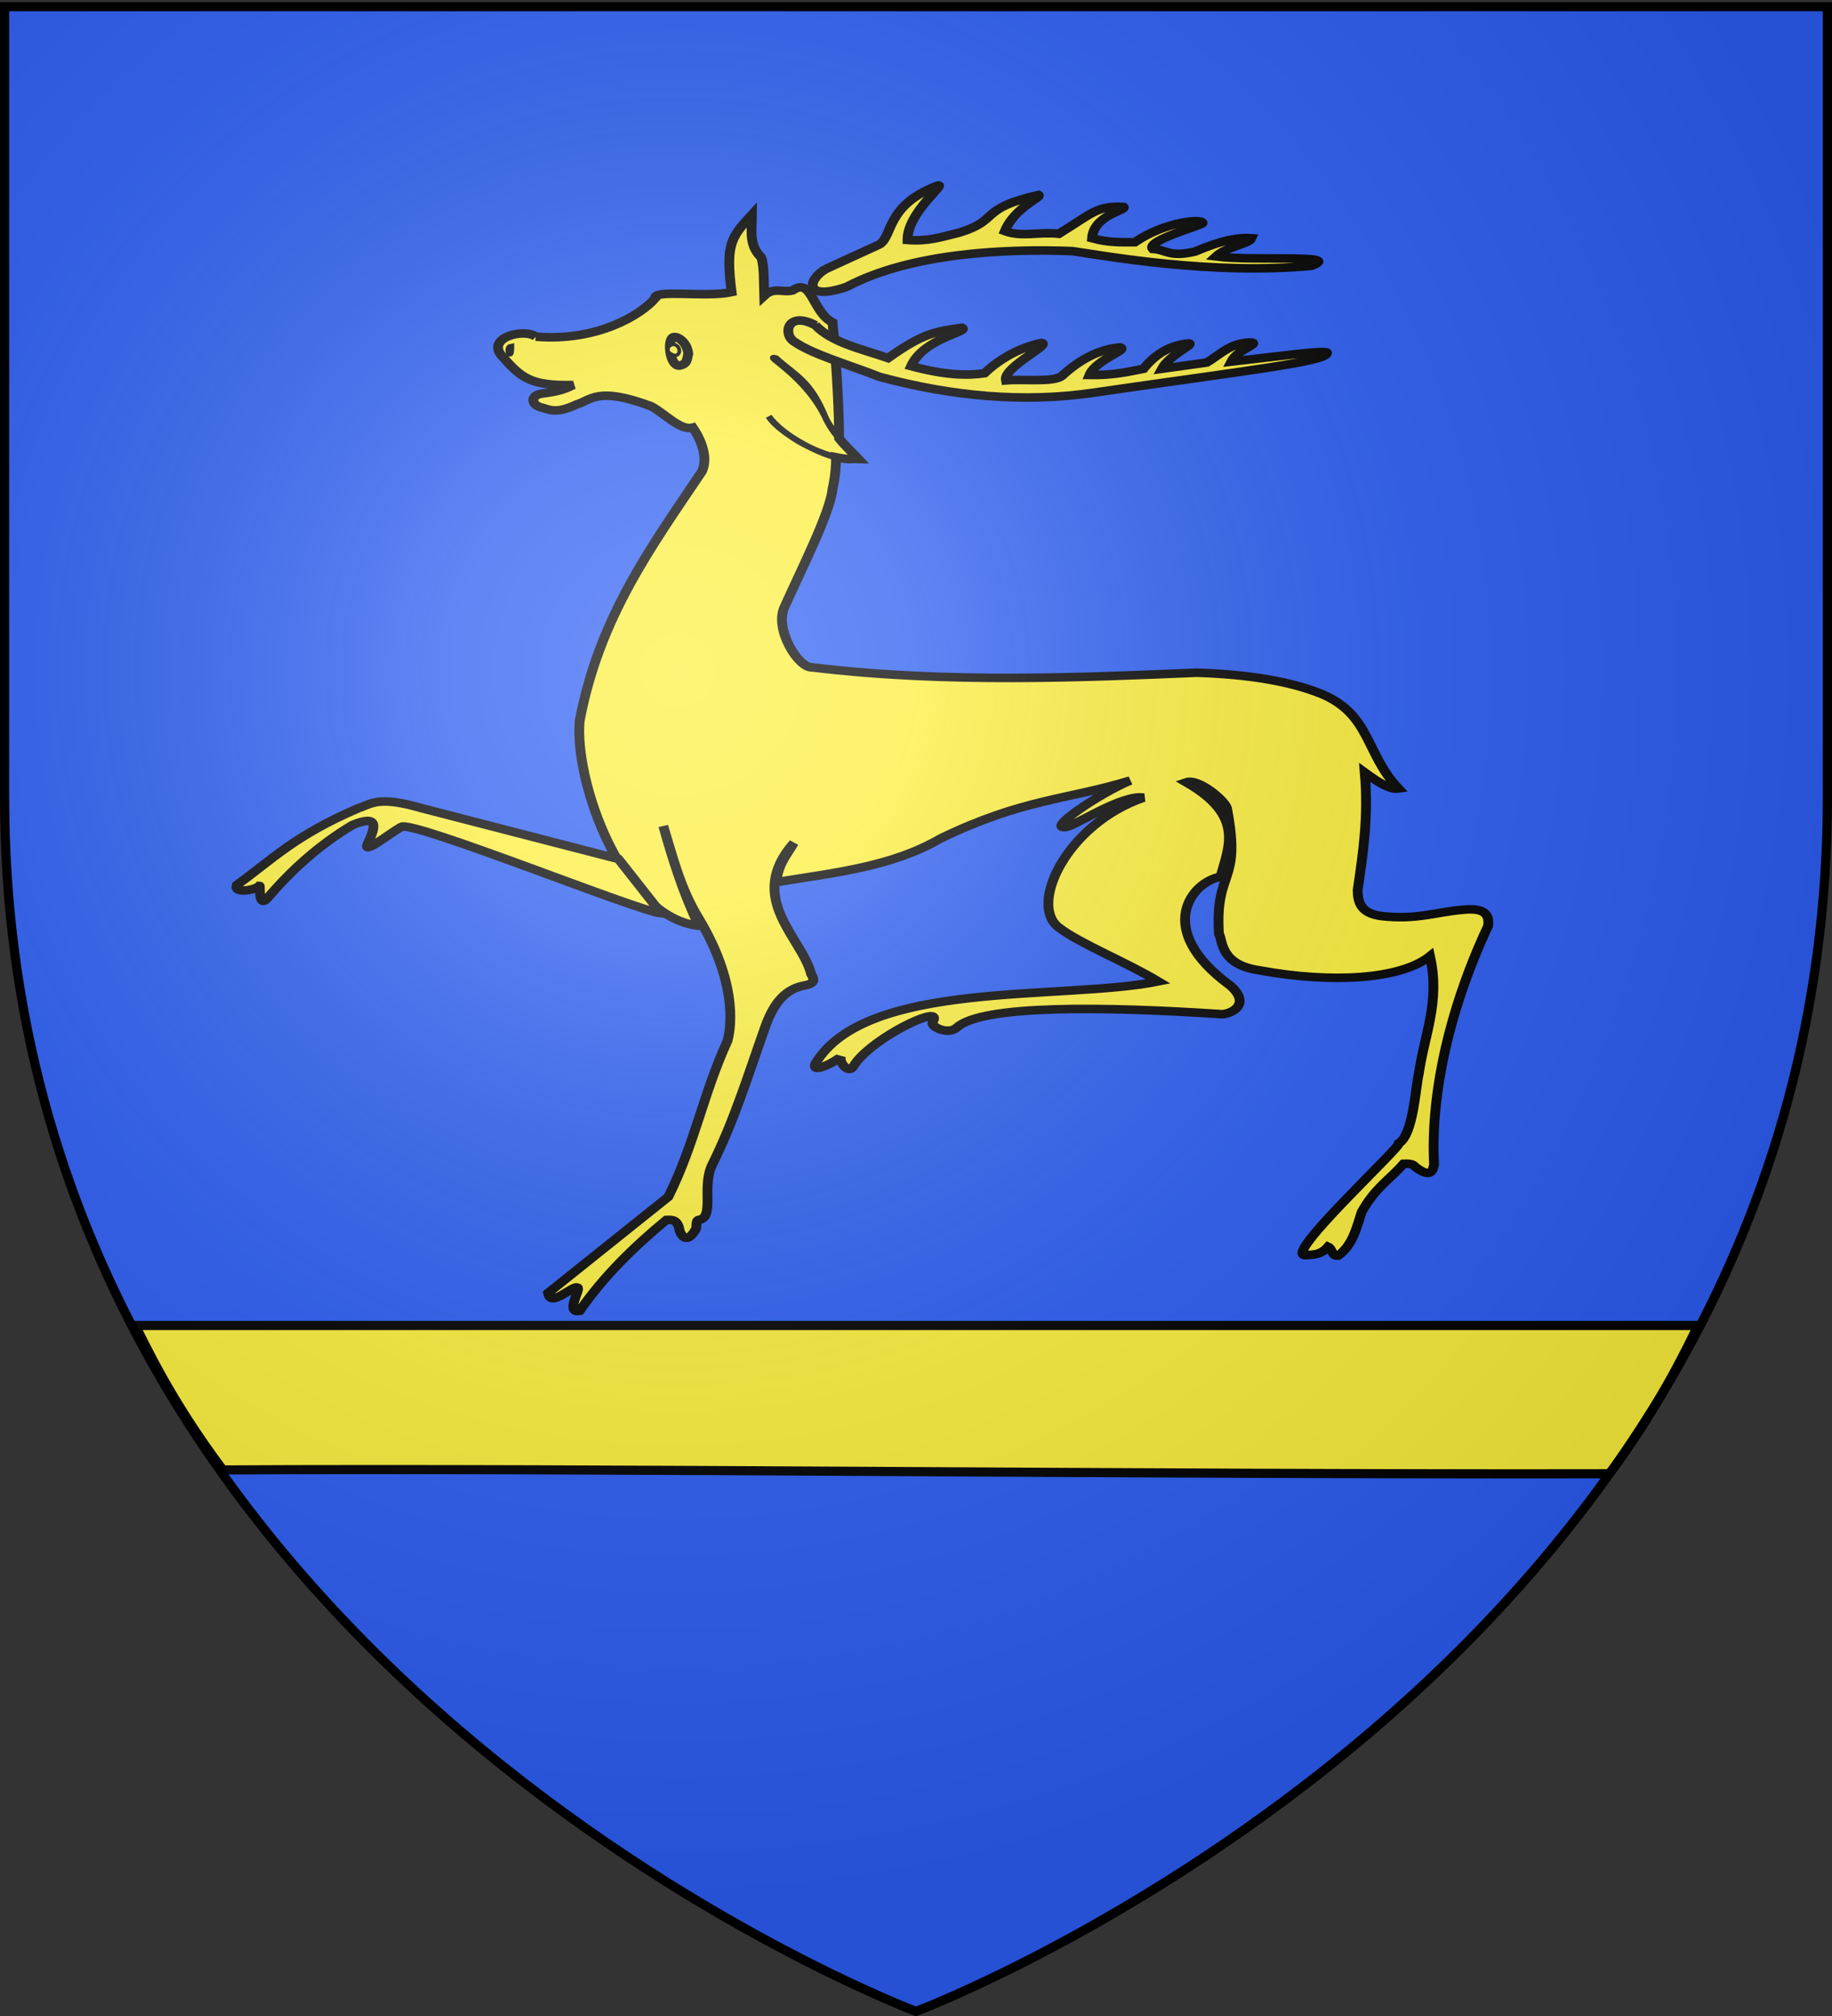 <svg xmlns="http://www.w3.org/2000/svg" xmlns:xlink="http://www.w3.org/1999/xlink" width="600" height="660" version="1.0"><rect width="100%" height="100%" fill="#333333" stroke="none"/><defs><linearGradient id="b"><stop offset="0" style="stop-color:white;stop-opacity:.314"/><stop offset=".19" style="stop-color:white;stop-opacity:.251"/><stop offset=".6" style="stop-color:#6b6b6b;stop-opacity:.125"/><stop offset="1" style="stop-color:black;stop-opacity:.125"/></linearGradient><linearGradient id="a"><stop offset="0" style="stop-color:#fd0000;stop-opacity:1"/><stop offset=".5" style="stop-color:#e77275;stop-opacity:.659"/><stop offset="1" style="stop-color:black;stop-opacity:.323"/></linearGradient><radialGradient xlink:href="#b" id="c" cx="221.445" cy="226.331" r="300" fx="221.445" fy="226.331" gradientTransform="matrix(1.353 0 0 1.349 -77.63 -85.747)" gradientUnits="userSpaceOnUse"/></defs><g style="display:inline"><path d="M300 658.5s298.5-112.32 298.5-397.772V2.176H1.5v258.552C1.5 546.18 300 658.5 300 658.5z" style="fill:#2b5df2;fill-opacity:1;fill-rule:evenodd;stroke:none;stroke-width:1px;stroke-linecap:butt;stroke-linejoin:miter;stroke-opacity:1"/><g style="fill:#fcef3c"><g style="fill:#fcef3c;fill-opacity:1"><g style="fill:#fcef3c;fill-opacity:1"><path d="M193.571 324.148c21.57 2.004 36.781-8.728 41.786-15.357-.829-3.76 17.855-.24 26.786-2.5-2.194-19.507-.047-22.119 7.143-31.072-.005 5.93-1.274 12.112 3.214 17.143 1.046 3.052.92 9.62 1.071 15.357 3.426-3.647 6.612-1.058 10-2.143 6.764-5.41 6.841 8.771 13.929 12.858 1.578 18.332 2.39 39.419 2.293 46.444 3.605 5.363 10.523 10.227-1.067 7.595.076 1.901-.162 7.373-1.226 12.746-.877 9.519-10.743 31.749-16.786 47.143-3.769 8.93 4.91 24.735 9.643 24.286 47.606 6.618 96.38 3.952 134.643 2.143 18.778.668 33.245 3.618 43.929 8.571 17.102 8.308 15.186 23.793 26.785 37.857-3.043.514-7.334-2.718-11.785-6.428 1.362 17.91-.62 32.475-2.5 47.143.078 4.87 1.085 9.246 8.214 10.357 12.409 1.64 19.144-1.584 28.571-2.5 8.08-.977 9.346 2.212 8.929 6.428-14.66 35.827-20.17 70.213-18.929 95.715-.436 1.816-.805 6.054-6.785.714-.432-.796-1.595-1.227-3.929-1.072-4.88 6.429-9.762 9.348-14.643 19.286-1.83 6.482-3.184 13.304-8.214 17.5-2.306.476-2.062-2.806-3.572-3.571-2.619 3.436-5.238 3.15-7.857 3.393-8.409.728 32.95-42.754 32.679-44.822 5.12-3.679 5.815-22.699 6.964-27.857 1.903-15.514 7.557-28.65 3.929-47.143-10.159 9.25-34.054 11.072-59.643 5.714-14.042-2.28-12.872-11.902-14.286-14.642-1.447-26.126 7.974-19.607 2.857-50 .004-2.666-9.765-12.454-14.285-10.715 20.324 13.39 14.99 25.383 11.964 37.857-9.851 1.81-23.665 20.935 3.393 43.572 8.127 8.11-.838 11.971-3.572 11.428-40.508-3.037-83.304-3.775-92.139 5.361-2.71 2.803-7.634.461-8.45-1.2-.54-1.098.936-2.064.305-2.95-1.822-2.557-23.025 9.921-28.09 19.68-1.732 3.336-5.266-1.563-4.358-4.076-.33 1.27-10.475 7.698-9.075 3.235 17.467-34.088 87.034-25.425 120.191-33.133-11.353-7.804-27.496-15.177-34.642-21.462-11.012-8.776 2.419-41.575 29.493-52.179-7.423-1.35-23.45 10.945-26.952 11.701-7.981 1.722 11.468-13.461 22.289-18.548-22.143 7.738-37.744 7.298-66.429 23.214-17.164 11.43-37.362 13.717-57.5 17.5.591-7.387 3.727-10.957 6.072-15.714-16.965 22.072 2.904 38.051 6.071 52.5.812 1.687 1.998 3.782-2.5 4.643-7.124 1.583-11.09 8-13.929 17.678-5.595 18.036-10.396 36.072-18.214 54.108-3.792 8.787.964 21.167-4.7 22.116-1.402.235-.37 3.437-1.371 4.312-2.547 4.795-4.529 2.739-5.357 0-.613-4.545-2.638-4.382-4.643-4.286-11.113 10.553-21.613 22.088-30.357 36.429-5.206 1.202.472-8.937-.715-9.286-1.577-1.28-9.5 8.313-10.357 2.143L240 668.791c9.37-21.663 12.207-41.31 20.714-62.5.616-2.682 4.703-20.77-10-48.929-6.508-12.046-9.166-24.643-12.5-37.143 3.407 13.904 7.205 27.514 12.5 40-27.123-3.402-43.723-58.292-41.785-82.143 6.877-41.708 25.405-70.245 42.857-100 .97-2.503 2.125-8.3-3.215-17.5-4.46 1.348-9.752-5.617-14.642-8.571-18.859-8.06-21.05-2.35-26.072-.714-7.717 4.132-9.623 1.871-12.857 1.071-2.848-1.071-3.464-4.464.357-5.357 6.257-.933 8.097-1.686 11.324-3.485-14.862.347-18.125-2.727-24.895-11.515-5.827-7.372 7.517-11.403 11.785-7.857z" style="opacity:1;fill:#fcef3c;fill-opacity:1;fill-rule:evenodd;stroke:#000;stroke-width:3.433;stroke-linecap:butt;stroke-linejoin:miter;marker:none;marker-start:none;marker-mid:none;marker-end:none;stroke-miterlimit:4;stroke-dasharray:none;stroke-dashoffset:0;stroke-opacity:.996;visibility:visible;display:inline;overflow:visible" transform="matrix(.935 0 0 .817 -5.498 -154.601)"/><path d="M88.929 543.79c12.212-10.067 20.16-19.765 42.5-30.714 4.664-1.771 7.055-5.025 22.142 0l68.929 20.358 15 21.785c-7.679-.654-86.974-37.4-91.071-34.643-4.531 2.985-13.614 11.433-11.786 6.786 2.89-6.816 3.985-11.976-5.357-7.5-11.445 7.86-20.813 17.5-28.929 28.214-4.373 6.564-3.135-3.935-3.571-3.928-1.46 1.856-9.512 3.308-7.857-.357z" style="opacity:1;fill:#fcef3c;fill-opacity:1;fill-rule:evenodd;stroke:#000;stroke-width:3.433;stroke-linecap:butt;stroke-linejoin:miter;marker:none;marker-start:none;marker-mid:none;marker-end:none;stroke-miterlimit:4;stroke-dasharray:none;stroke-dashoffset:0;stroke-opacity:.996;visibility:visible;display:inline;overflow:visible" transform="matrix(.935 0 0 .817 -5.498 -154.601)"/><path d="M241.786 324.326c1.514-.462 4.773 2.094 5.178 6.608-.532 2.325-.199 4.199-3.214 4.821-3.366-.06-4.24-10.655-1.964-11.429z" style="opacity:1;fill:#fcef3c;fill-opacity:1;fill-rule:evenodd;stroke:#000;stroke-width:3.433;stroke-linecap:butt;stroke-linejoin:miter;marker:none;marker-start:none;marker-mid:none;marker-end:none;stroke-miterlimit:4;stroke-dasharray:none;stroke-dashoffset:0;stroke-opacity:.996;visibility:visible;display:inline;overflow:visible" transform="matrix(.935 0 0 .817 -5.498 -154.601)"/><path d="M277.679 332.72c7.147 7.338 12.081 8.917 17.5 24.285 3.444 7.55 8.39 11.348 12.678 16.786-14.298-.238-28.247-10.675-32.717-17.712 4.465 8.091 24.354 19.725 31.11 17.176-3.095-4.447-7.798-8.763-10.893-15.893-6.997-17.6-22.706-26.22-17.678-24.643z" style="opacity:1;fill:#fcef3c;fill-opacity:1;fill-rule:evenodd;stroke:#000;stroke-width:2.289;stroke-linecap:butt;stroke-linejoin:miter;marker:none;marker-start:none;marker-mid:none;marker-end:none;stroke-miterlimit:4;stroke-dasharray:none;stroke-dashoffset:0;stroke-opacity:.996;visibility:visible;display:inline;overflow:visible" transform="matrix(.935 0 0 .817 -5.498 -154.601)"/><path d="M295.179 297.005c-6.716 4.403-7.592 12.999 7.321 7.143 22.408-13.573 55.655-15.357 79.107-14.286 12.372 2.111 48.87 9.584 83.572 5.893 11.726-4.806-20.12-1.786-33.393-3.75 3.774-4.012 11.697-4.998 12.5-7.321-4.258-.368-9.886.52-19.822 5.357-9.067 2.394-9.893-.706-14.821-1.072-2.584-3.321 17.488-9.51 17.5-10.357.025-1.833-13.018-.71-23.75 7.679-4.725.015-9.356.216-15-1.607.654-9.481 12.192-11.12 11.071-12.5-9.159-.754-11.258 2.702-22.678 10.714-7.209-.862-13.05 1.438-18.929-1.072 3.616-9.836 13.234-13.53 11.786-14.464-21.131 5.536-13.404 10-27.5 15-6.822 1.95-11.429 3.69-18.393 3.036-.03-11.173 14.01-22.903 10.536-21.786-18.128 7.892-15.621 20.267-20.357 23.572l-18.75 9.821z" style="opacity:1;fill:#fcef3c;fill-opacity:1;fill-rule:evenodd;stroke:#000;stroke-width:3.433;stroke-linecap:butt;stroke-linejoin:miter;marker:none;marker-start:none;marker-mid:none;marker-end:none;stroke-miterlimit:4;stroke-dasharray:none;stroke-dashoffset:0;stroke-opacity:.996;visibility:visible;display:inline;overflow:visible" transform="matrix(.935 0 0 .817 -5.498 -154.601)"/><path d="M291.429 319.505c5.874 7.018 15.604 9.351 25.535 13.214 12.797-10.467 17.345-10.734 25.893-12.143 2.78 1.65-13.345 3.971-17.857 15.358 12.183 3.73 19.681 3.857 25.714 2.857 8.293-8.927 17.084-11.488 20-12.143 3.55.61-13.535 9.725-12.5 15 6.548-.595 16.678.857 19.643-1.786 6.961-7.356 14.001-10.878 20.357-11.428 3.206.969-8.372 4.683-10.714 11.071 8.267.146 13.408-1.272 18.929-2.5 4.077-5.862 9.441-9.538 15.892-10.179 2.088.367-6.81 4.546-9.464 10.179l15.714-2.5c4.724-3.148 8.43-8.2 15.893-8.036 2.303.663-5.24 2.962-7.321 7.679 16.19-2.083 32.83-4.733 33.571-3.572.222 3.53-27.616 6.996-82.143 16.072-24.144 3.994-49.07 1.48-74.642-6.429-10.142-4.614-23.301-8.892-29.643-13.928-4.37-2.846-2.759-12.698 7.143-6.786z" style="opacity:1;fill:#fcef3c;fill-opacity:1;fill-rule:evenodd;stroke:#000;stroke-width:3.433;stroke-linecap:butt;stroke-linejoin:miter;marker:none;marker-start:none;marker-mid:none;marker-end:none;stroke-miterlimit:4;stroke-dasharray:none;stroke-dashoffset:0;stroke-opacity:.996;visibility:visible;display:inline;overflow:visible" transform="matrix(.935 0 0 .817 -5.498 -154.601)"/></g><path d="M184.858 328.083c-1.74.228 0 6.394 0 0z" style="opacity:1;fill:#fcef3c;fill-opacity:1;fill-rule:evenodd;stroke:#000;stroke-width:2.289;stroke-linecap:butt;stroke-linejoin:miter;marker:none;marker-start:none;marker-mid:none;marker-end:none;stroke-miterlimit:4;stroke-dasharray:none;stroke-dashoffset:0;stroke-opacity:1;visibility:visible;display:inline;overflow:visible" transform="matrix(.935 0 0 .817 -5.498 -154.601)"/></g><path d="M270.153 321.21c2.064.218 2.831 3.689.761 4.432-4.245-.759-3.008-4.474-.761-4.433z" style="opacity:1;fill:#fcef3c;fill-opacity:1;fill-rule:evenodd;stroke:#000;stroke-width:1.331;stroke-linecap:butt;stroke-linejoin:miter;marker:none;marker-start:none;marker-mid:none;marker-end:none;stroke-miterlimit:4;stroke-dasharray:none;stroke-dashoffset:0;stroke-opacity:.996;visibility:visible;display:inline;overflow:visible" transform="matrix(.935 0 0 .817 -31.947 -149.652)"/></g><g style="fill:#fcef3c"><g style="fill:#fcef3c"><g style="fill:#fcef3c;display:inline"><g style="fill:#fcef3c"><path d="M-861.286-136.924c123.525-.658 300.59 1.55 454.05 1.245 10.924-14.513 20.54-30.77 29.02-48.543h-511.787c3.273 6.206 11.35 24.157 28.717 47.298z" style="fill:#fcef3c;fill-opacity:1;fill-rule:evenodd;stroke:#000;stroke-width:3;stroke-linecap:butt;stroke-linejoin:miter;stroke-miterlimit:4;stroke-dasharray:none;stroke-opacity:1" transform="translate(934.307 618.16)"/></g></g></g></g></g><path d="M300 658.5s298.5-112.32 298.5-397.772V2.176H1.5v258.552C1.5 546.18 300 658.5 300 658.5z" style="opacity:1;fill:url(#c);fill-opacity:1;fill-rule:evenodd;stroke:none;stroke-width:1px;stroke-linecap:butt;stroke-linejoin:miter;stroke-opacity:1"/><path d="M300 658.5S1.5 546.18 1.5 260.728V2.176h597v258.552C598.5 546.18 300 658.5 300 658.5z" style="opacity:1;fill:none;fill-opacity:1;fill-rule:evenodd;stroke:#000;stroke-width:3;stroke-linecap:butt;stroke-linejoin:miter;stroke-miterlimit:4;stroke-dasharray:none;stroke-opacity:1"/></svg>